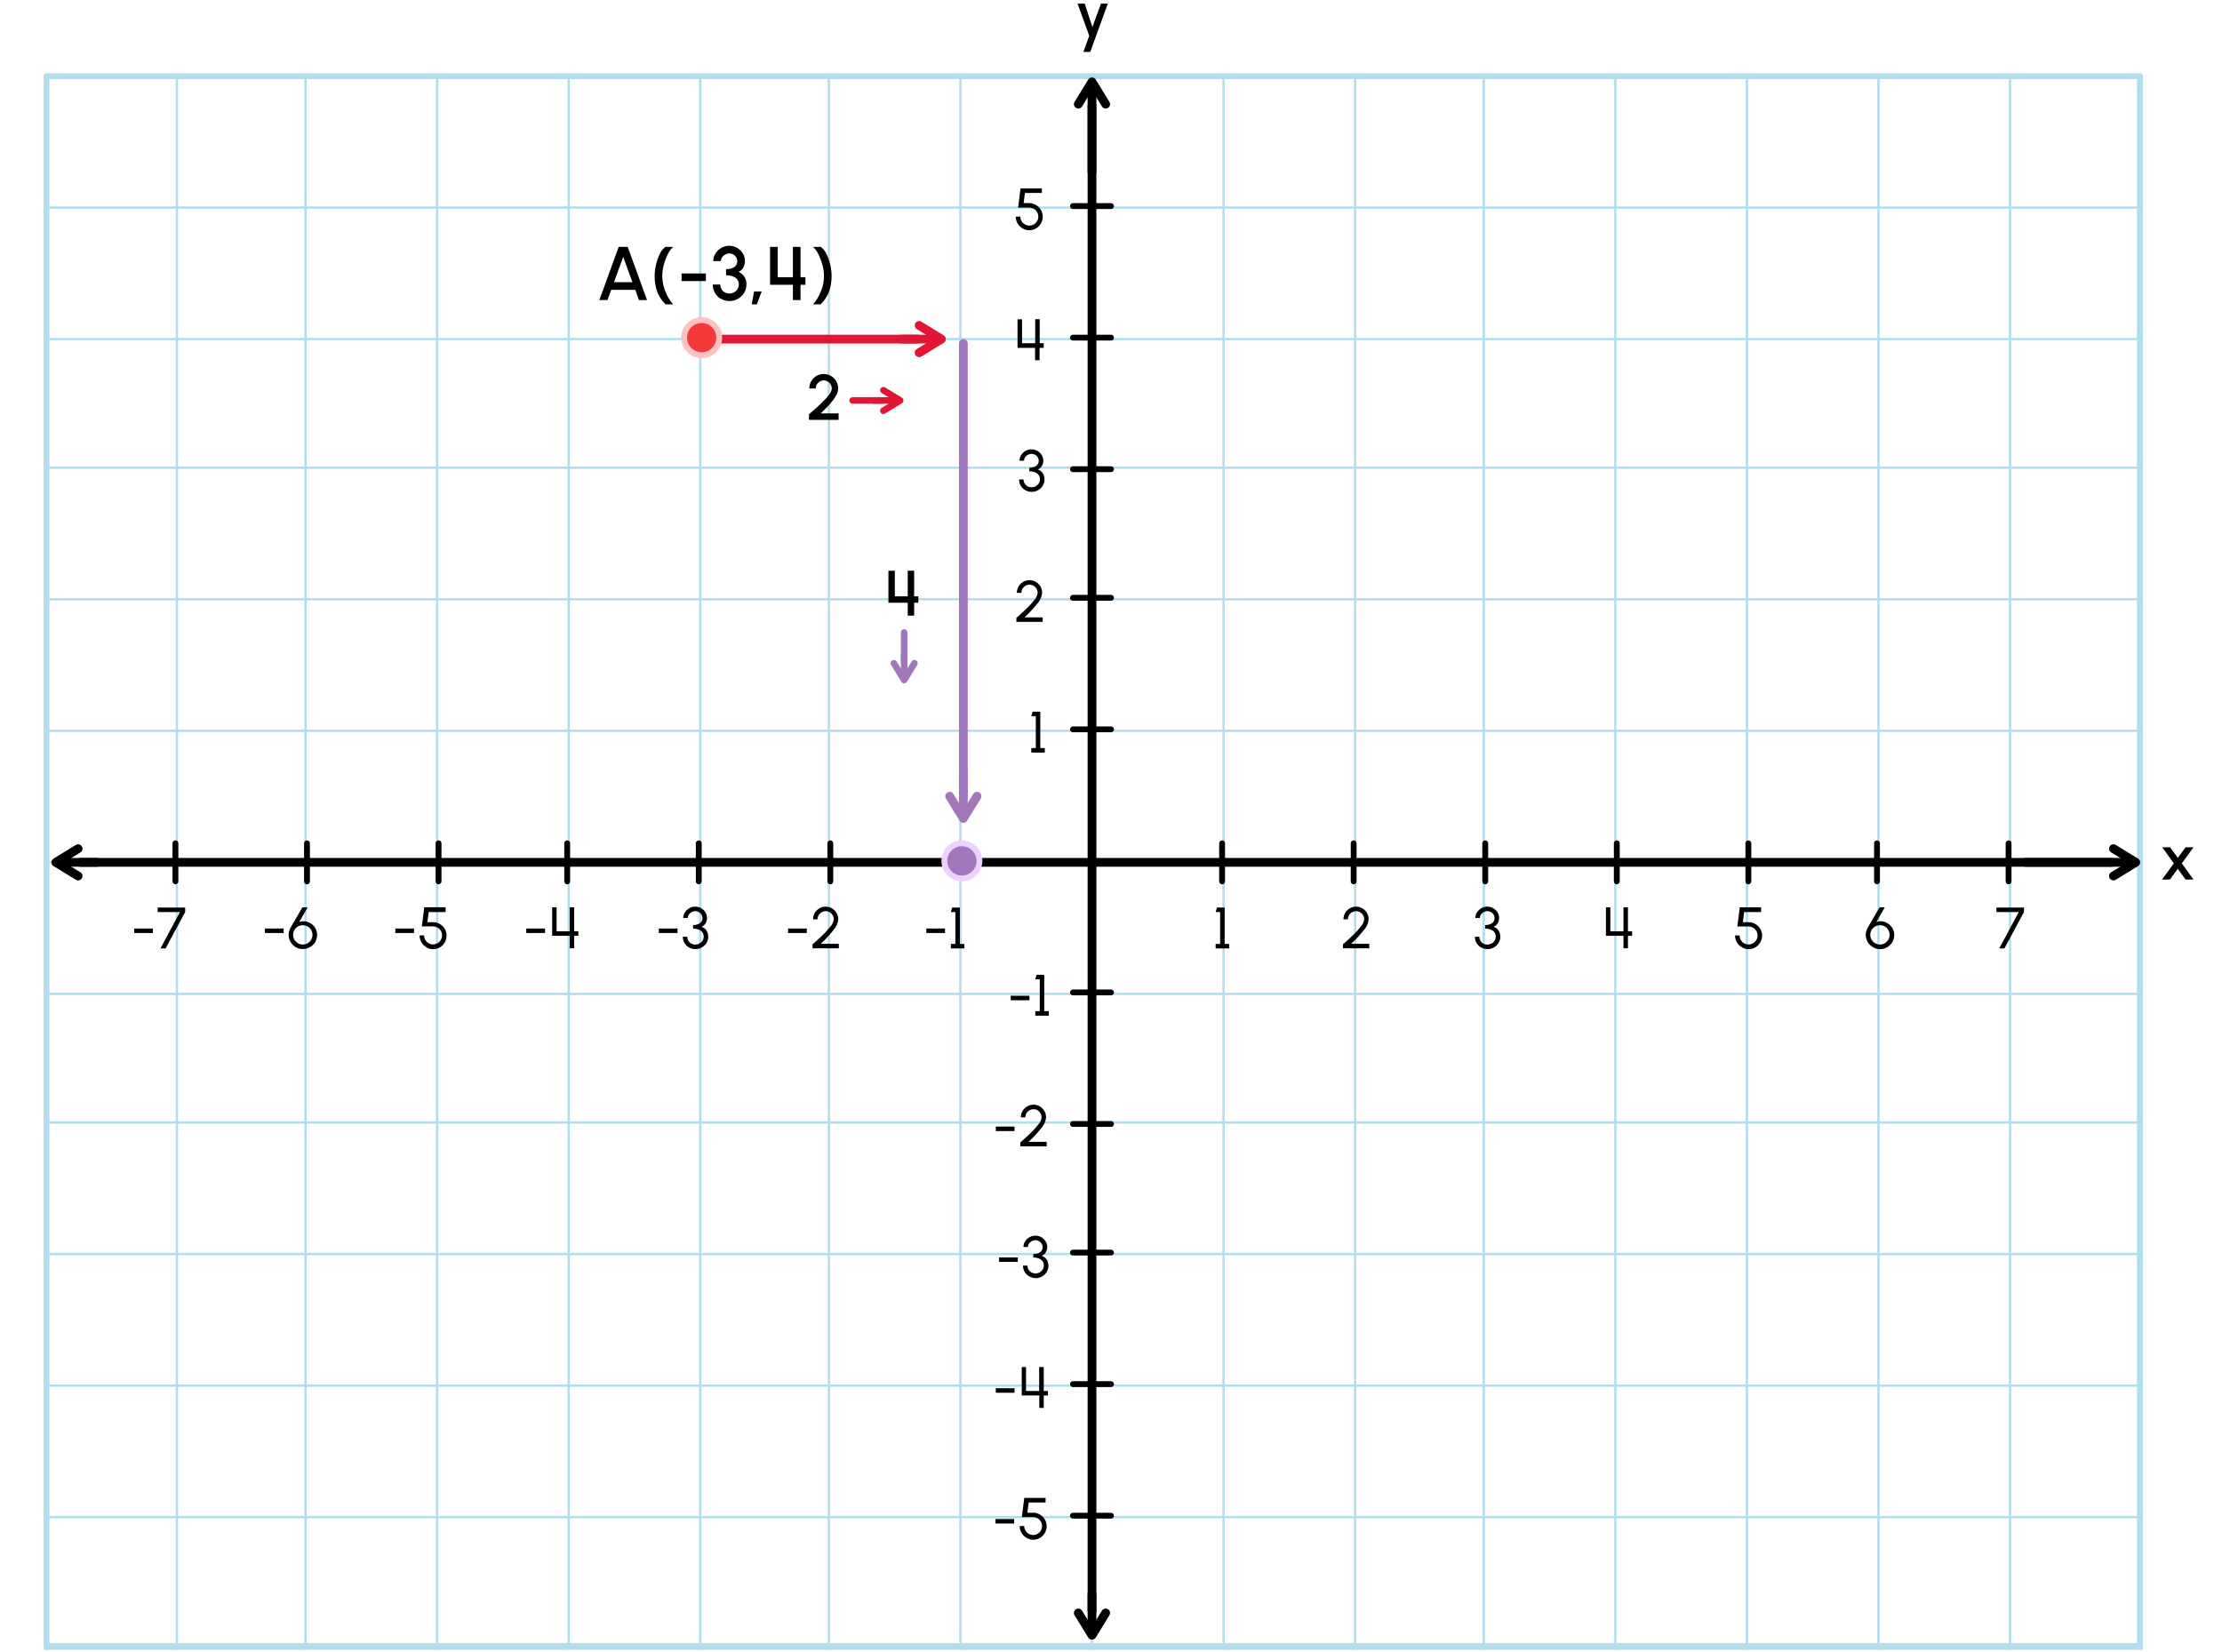 <svg xmlns="http://www.w3.org/2000/svg" width="760" height="565" viewBox="0 0 760 565"><line x1="15.5" y1="564" x2="15.5" y2="26" fill="none" stroke="#b1dded" stroke-linecap="round" stroke-linejoin="round" stroke-width="0.79"/><line x1="60.5" y1="564" x2="60.5" y2="26" fill="none" stroke="#b1dded" stroke-linecap="round" stroke-linejoin="round" stroke-width="0.79"/><line x1="104.5" y1="564" x2="104.5" y2="26" fill="none" stroke="#b1dded" stroke-linecap="round" stroke-linejoin="round" stroke-width="0.79"/><line x1="149.5" y1="564" x2="149.5" y2="26" fill="none" stroke="#b1dded" stroke-linecap="round" stroke-linejoin="round" stroke-width="0.79"/><line x1="194.5" y1="564" x2="194.5" y2="26" fill="none" stroke="#b1dded" stroke-linecap="round" stroke-linejoin="round" stroke-width="0.79"/><line x1="15.5" y1="564" x2="15.5" y2="26" fill="none" stroke="#b1dded" stroke-linecap="round" stroke-linejoin="round" stroke-width="0.79"/><line x1="283.5" y1="564" x2="283.5" y2="26" fill="none" stroke="#b1dded" stroke-linecap="round" stroke-linejoin="round" stroke-width="0.79"/><line x1="328.5" y1="564" x2="328.5" y2="26" fill="none" stroke="#b1dded" stroke-linecap="round" stroke-linejoin="round" stroke-width="0.79"/><line x1="373.5" y1="564" x2="373.5" y2="26" fill="none" stroke="#b1dded" stroke-linecap="round" stroke-linejoin="round" stroke-width="0.79"/><line x1="418.5" y1="564" x2="418.5" y2="26" fill="none" stroke="#b1dded" stroke-linecap="round" stroke-linejoin="round" stroke-width="0.79"/><line x1="463.5" y1="564" x2="463.5" y2="26" fill="none" stroke="#b1dded" stroke-linecap="round" stroke-linejoin="round" stroke-width="0.79"/><line x1="507.5" y1="564" x2="507.5" y2="26" fill="none" stroke="#b1dded" stroke-linecap="round" stroke-linejoin="round" stroke-width="0.79"/><line x1="552.5" y1="564" x2="552.5" y2="26" fill="none" stroke="#b1dded" stroke-linecap="round" stroke-linejoin="round" stroke-width="0.79"/><line x1="597.5" y1="564" x2="597.5" y2="26" fill="none" stroke="#b1dded" stroke-linecap="round" stroke-linejoin="round" stroke-width="0.79"/><line x1="642.5" y1="564" x2="642.5" y2="26" fill="none" stroke="#b1dded" stroke-linecap="round" stroke-linejoin="round" stroke-width="0.79"/><line x1="687.5" y1="564" x2="687.5" y2="26" fill="none" stroke="#b1dded" stroke-linecap="round" stroke-linejoin="round" stroke-width="0.79"/><line x1="732.5" y1="564" x2="732.5" y2="26" fill="none" stroke="#b1dded" stroke-linecap="round" stroke-linejoin="round" stroke-width="0.79"/><line x1="239.5" y1="564" x2="239.5" y2="26" fill="none" stroke="#b1dded" stroke-linecap="round" stroke-linejoin="round" stroke-width="0.79"/><line x1="15.5" y1="26" x2="732.5" y2="26" fill="none" stroke="#b1dded" stroke-linecap="round" stroke-linejoin="round" stroke-width="0.79"/><line x1="15.5" y1="71" x2="732.5" y2="71" fill="none" stroke="#b1dded" stroke-linecap="round" stroke-linejoin="round" stroke-width="0.79"/><line x1="15.5" y1="116" x2="732.5" y2="116" fill="none" stroke="#b1dded" stroke-linecap="round" stroke-linejoin="round" stroke-width="0.79"/><line x1="15.5" y1="205" x2="732.5" y2="205" fill="none" stroke="#b1dded" stroke-linecap="round" stroke-linejoin="round" stroke-width="0.79"/><line x1="15.5" y1="250" x2="732.5" y2="250" fill="none" stroke="#b1dded" stroke-linecap="round" stroke-linejoin="round" stroke-width="0.79"/><line x1="15.5" y1="295" x2="732.5" y2="295" fill="none" stroke="#b1dded" stroke-linecap="round" stroke-linejoin="round" stroke-width="0.79"/><line x1="15.5" y1="340" x2="732.5" y2="340" fill="none" stroke="#b1dded" stroke-linecap="round" stroke-linejoin="round" stroke-width="0.79"/><line x1="15.5" y1="384" x2="732.5" y2="384" fill="none" stroke="#b1dded" stroke-linecap="round" stroke-linejoin="round" stroke-width="0.79"/><line x1="15.5" y1="429" x2="732.5" y2="429" fill="none" stroke="#b1dded" stroke-linecap="round" stroke-linejoin="round" stroke-width="0.79"/><line x1="15.5" y1="474" x2="732.5" y2="474" fill="none" stroke="#b1dded" stroke-linecap="round" stroke-linejoin="round" stroke-width="0.79"/><line x1="15.5" y1="519" x2="732.5" y2="519" fill="none" stroke="#b1dded" stroke-linecap="round" stroke-linejoin="round" stroke-width="0.79"/><line x1="15.5" y1="564" x2="732.5" y2="564" fill="none" stroke="#b1dded" stroke-linecap="round" stroke-linejoin="round" stroke-width="0.79"/><line x1="15.5" y1="160" x2="732.5" y2="160" fill="none" stroke="#b1dded" stroke-linecap="round" stroke-linejoin="round" stroke-width="0.79"/><rect x="15.91" y="26.06" width="716" height="537" fill="none" stroke="#b1dded" stroke-linecap="round" stroke-linejoin="round" stroke-width="2"/><polyline points="373.5 551 373.5 539.59 373.5 36.2" fill="none" stroke="#000" stroke-linecap="round" stroke-miterlimit="10" stroke-width="3"/><polyline points="368.82 35.63 373.5 28 378.18 35.63" fill="none" stroke="#000" stroke-linecap="round" stroke-linejoin="round" stroke-width="3"/><polyline points="373.5 59.14 373.5 39.84 373.5 28.83" fill="none" stroke="#000" stroke-miterlimit="10" stroke-width="3"/><polyline points="378.18 551.78 373.5 559.41 368.82 551.78" fill="none" stroke="#000" stroke-linecap="round" stroke-linejoin="round" stroke-width="3"/><line x1="373.5" y1="544.97" x2="373.5" y2="558.59" fill="none" stroke="#000" stroke-miterlimit="10" stroke-width="3"/><polyline points="27.5 295 38.91 295 722.3 295" fill="none" stroke="#000" stroke-linecap="round" stroke-miterlimit="10" stroke-width="3"/><polyline points="722.87 290.32 730.5 295 722.87 299.68" fill="none" stroke="#000" stroke-linecap="round" stroke-linejoin="round" stroke-width="3"/><line x1="692.41" y1="295" x2="729.67" y2="295" fill="none" stroke="#000" stroke-miterlimit="10" stroke-width="3"/><polyline points="26.72 299.68 19.09 295 26.72 290.32" fill="none" stroke="#000" stroke-linecap="round" stroke-linejoin="round" stroke-width="3"/><line x1="33.53" y1="295" x2="19.91" y2="295" fill="none" stroke="#000" stroke-miterlimit="10" stroke-width="3"/><path d="M743.54,295.35l-4-5.5h2.71l2.64,3.61,2.65-3.61h2.71l-4,5.5,4,5.52h-2.71l-2.68-3.66-2.66,3.66h-2.72Z"/><path d="M595.73,324a4.46,4.46,0,0,1-1.66-1.68,4.51,4.51,0,0,1-.62-2.3H595a3.07,3.07,0,0,0,1.54,2.65,3,3,0,0,0,1.54.42,3.08,3.08,0,0,0,2.65-1.54,3.09,3.09,0,0,0-1.13-4.21,3.74,3.74,0,0,0-1.75-.41h-3.62l.83-6.55h7.3V312h-5.8l-.44,3.48h1.74a4.73,4.73,0,0,1,4.21,2.26,4.48,4.48,0,0,1,.61,2.35,4.61,4.61,0,0,1-4.6,4.61A4.48,4.48,0,0,1,595.73,324Z"/><path d="M346.88,519.65v1.54h-6.4v-1.54Z"/><path d="M351.07,526.05a4.63,4.63,0,0,1-2.29-4h1.54a3.07,3.07,0,0,0,1.54,2.65,3,3,0,0,0,1.54.42A3.08,3.08,0,0,0,356,523.6a3.1,3.1,0,0,0-1.12-4.21,3.62,3.62,0,0,0-1.75-.41h-3.63l.84-6.56h7.29V514h-5.79l-.44,3.48h1.74a4.77,4.77,0,0,1,4.2,2.26,4.64,4.64,0,0,1-4,7A4.48,4.48,0,0,1,351.07,526.05Z"/><line x1="60" y1="301.5" x2="60" y2="288.5" fill="none" stroke="#000" stroke-linecap="round" stroke-miterlimit="10" stroke-width="2"/><line x1="105" y1="301.5" x2="105" y2="288.5" fill="none" stroke="#000" stroke-linecap="round" stroke-miterlimit="10" stroke-width="2"/><line x1="150" y1="301.5" x2="150" y2="288.5" fill="none" stroke="#000" stroke-linecap="round" stroke-miterlimit="10" stroke-width="2"/><line x1="194" y1="301.5" x2="194" y2="288.5" fill="none" stroke="#000" stroke-linecap="round" stroke-miterlimit="10" stroke-width="2"/><line x1="239" y1="301.5" x2="239" y2="288.5" fill="none" stroke="#000" stroke-linecap="round" stroke-miterlimit="10" stroke-width="2"/><line x1="284" y1="301.5" x2="284" y2="288.5" fill="none" stroke="#000" stroke-linecap="round" stroke-miterlimit="10" stroke-width="2"/><line x1="418" y1="301.5" x2="418" y2="288.5" fill="none" stroke="#000" stroke-linecap="round" stroke-miterlimit="10" stroke-width="2"/><line x1="463" y1="301.5" x2="463" y2="288.5" fill="none" stroke="#000" stroke-linecap="round" stroke-miterlimit="10" stroke-width="2"/><line x1="508" y1="301.5" x2="508" y2="288.5" fill="none" stroke="#000" stroke-linecap="round" stroke-miterlimit="10" stroke-width="2"/><line x1="553" y1="301.5" x2="553" y2="288.5" fill="none" stroke="#000" stroke-linecap="round" stroke-miterlimit="10" stroke-width="2"/><line x1="598" y1="301.5" x2="598" y2="288.5" fill="none" stroke="#000" stroke-linecap="round" stroke-miterlimit="10" stroke-width="2"/><line x1="642" y1="301.5" x2="642" y2="288.5" fill="none" stroke="#000" stroke-linecap="round" stroke-miterlimit="10" stroke-width="2"/><line x1="687" y1="301.5" x2="687" y2="288.5" fill="none" stroke="#000" stroke-linecap="round" stroke-miterlimit="10" stroke-width="2"/><line x1="380" y1="518.5" x2="367" y2="518.5" fill="none" stroke="#000" stroke-linecap="round" stroke-miterlimit="10" stroke-width="2"/><line x1="380" y1="473.5" x2="367" y2="473.5" fill="none" stroke="#000" stroke-linecap="round" stroke-miterlimit="10" stroke-width="2"/><line x1="380" y1="428.5" x2="367" y2="428.5" fill="none" stroke="#000" stroke-linecap="round" stroke-miterlimit="10" stroke-width="2"/><line x1="380" y1="384.5" x2="367" y2="384.5" fill="none" stroke="#000" stroke-linecap="round" stroke-miterlimit="10" stroke-width="2"/><line x1="380" y1="339.5" x2="367" y2="339.5" fill="none" stroke="#000" stroke-linecap="round" stroke-miterlimit="10" stroke-width="2"/><line x1="380" y1="249.5" x2="367" y2="249.5" fill="none" stroke="#000" stroke-linecap="round" stroke-miterlimit="10" stroke-width="2"/><line x1="380" y1="204.5" x2="367" y2="204.5" fill="none" stroke="#000" stroke-linecap="round" stroke-miterlimit="10" stroke-width="2"/><line x1="380" y1="160.5" x2="367" y2="160.5" fill="none" stroke="#000" stroke-linecap="round" stroke-miterlimit="10" stroke-width="2"/><line x1="380" y1="115.5" x2="367" y2="115.5" fill="none" stroke="#000" stroke-linecap="round" stroke-miterlimit="10" stroke-width="2"/><line x1="380" y1="70.5" x2="367" y2="70.5" fill="none" stroke="#000" stroke-linecap="round" stroke-miterlimit="10" stroke-width="2"/><path d="M347,474.9v1.54h-6.4V474.9Z"/><path d="M350.94,467.67v8.18l4.49,0v-8.21H357v8.21h1.43v1.54H357v4.24h-1.53v-4.24h-6v-9.75Z"/><path d="M348.12,430.15v1.53h-6.4v-1.53Z"/><path d="M352,436.6a4,4,0,0,1-1.54-1.53,4.17,4.17,0,0,1-.56-2.12h1.54a2.58,2.58,0,0,0,1.33,2.32,2.93,2.93,0,0,0,3.88-1,2.51,2.51,0,0,0,.38-1.33c0-1.8-1.48-2.75-3.62-2.75V429a3.9,3.9,0,0,0,2.35-.63,2.07,2.07,0,0,0,.85-1.79,2.39,2.39,0,0,0-1.24-2,2.45,2.45,0,0,0-1.2-.32,2.73,2.73,0,0,0-2.2,1.18,2,2,0,0,0-.37,1.16h-1.54a3.57,3.57,0,0,1,.57-1.94,4.23,4.23,0,0,1,1.52-1.42,4,4,0,0,1,2-.52,3.9,3.9,0,0,1,2,.52,4.2,4.2,0,0,1,1.48,1.42,3.58,3.58,0,0,1,.55,1.94,3.42,3.42,0,0,1-.51,1.84,2.7,2.7,0,0,1-1.37,1.15,3.27,3.27,0,0,1,1.7,1.31,3.88,3.88,0,0,1,.6,2.12,3.94,3.94,0,0,1-.6,2.11,4.38,4.38,0,0,1-1.6,1.54,4.22,4.22,0,0,1-2.13.57A4.42,4.42,0,0,1,352,436.6Z"/><path d="M347,385.39v1.54h-6.4v-1.54Z"/><path d="M349.26,390.58q2-1.75,3.39-3.13a25,25,0,0,0,2.52-2.82,4.33,4.33,0,0,0,1.08-2.38,2.83,2.83,0,0,0-1.37-2.42,2.65,2.65,0,0,0-1.38-.38,2.8,2.8,0,0,0-2.41,1.4,2.75,2.75,0,0,0-.38,1.4h-1.54a4.28,4.28,0,0,1,.59-2.19,4.33,4.33,0,0,1,1.58-1.57,4.17,4.17,0,0,1,2.16-.58,4.09,4.09,0,0,1,2.14.58,4.4,4.4,0,0,1,1.57,1.58,4.24,4.24,0,0,1,.58,2.18,6.54,6.54,0,0,1-1.71,3.76,40.91,40.91,0,0,1-4.29,4.61H358v1.54h-9v-1.37Z"/><path d="M352.09,340.64v1.54H345.7v-1.54Z"/><path d="M355.64,335H354.1l.44-1.54h2.64v12.45h1.54v1.54H354.1v-1.54h1.54Z"/><path d="M349.58,109.23v8.18l4.49,0v-8.21h1.54v8.21H357V119h-1.43v4.24h-1.54V119h-6v-9.75Z"/><path d="M350.66,167.67a4,4,0,0,1-1.54-1.53,4.17,4.17,0,0,1-.56-2.12h1.54a2.58,2.58,0,0,0,1.33,2.32,2.93,2.93,0,0,0,3.88-1,2.43,2.43,0,0,0,.39-1.33c0-1.81-1.49-2.76-3.63-2.76V160a3.9,3.9,0,0,0,2.35-.63,2.07,2.07,0,0,0,.86-1.79,2.38,2.38,0,0,0-1.25-2,2.45,2.45,0,0,0-1.2-.32,2.73,2.73,0,0,0-2.2,1.18,2,2,0,0,0-.37,1.16h-1.54a3.57,3.57,0,0,1,.57-1.94,4.23,4.23,0,0,1,1.52-1.42,4,4,0,0,1,2-.52,4,4,0,0,1,2,.52,4.2,4.2,0,0,1,1.48,1.42,3.58,3.58,0,0,1,.55,1.94,3.42,3.42,0,0,1-.51,1.84,2.72,2.72,0,0,1-1.38,1.15,3.26,3.26,0,0,1,1.71,1.31,3.89,3.89,0,0,1,.6,2.13,3.94,3.94,0,0,1-.6,2.11,4.38,4.38,0,0,1-1.6,1.54,4.26,4.26,0,0,1-2.14.57A4.42,4.42,0,0,1,350.66,167.67Z"/><path d="M347.9,211.15q2-1.76,3.39-3.13a25,25,0,0,0,2.52-2.82,4.28,4.28,0,0,0,1.09-2.39,2.8,2.8,0,0,0-1.37-2.41,2.71,2.71,0,0,0-1.39-.38,2.79,2.79,0,0,0-2.41,1.39,2.75,2.75,0,0,0-.38,1.4h-1.54a4.3,4.3,0,0,1,2.17-3.75,4.29,4.29,0,0,1,4.31,0,4.46,4.46,0,0,1,1.57,1.57,4.24,4.24,0,0,1,.58,2.18,6.54,6.54,0,0,1-1.71,3.77,42,42,0,0,1-4.3,4.61h6.21v1.54h-9v-1.37Z"/><path d="M354.28,245h-1.54l.44-1.54h2.64v12.45h1.54v1.54h-4.62v-1.54h1.54Z"/><path d="M417.33,312h-1.54l.44-1.54h2.64v12.45h1.54v1.54h-4.62v-1.54h1.54Z"/><path d="M506.56,324.1a4,4,0,0,1-1.54-1.53,4.17,4.17,0,0,1-.56-2.12H506a2.58,2.58,0,0,0,1.33,2.32,2.93,2.93,0,0,0,3.88-1,2.43,2.43,0,0,0,.39-1.33c0-1.81-1.49-2.76-3.63-2.76v-1.24a3.9,3.9,0,0,0,2.35-.64,2,2,0,0,0,.86-1.78,2.38,2.38,0,0,0-1.25-2,2.45,2.45,0,0,0-1.2-.32,2.73,2.73,0,0,0-2.2,1.18,2,2,0,0,0-.37,1.16h-1.54a3.57,3.57,0,0,1,.57-1.94,4.23,4.23,0,0,1,1.52-1.42,4,4,0,0,1,2-.52,4,4,0,0,1,2,.52,4.2,4.2,0,0,1,1.48,1.42,3.58,3.58,0,0,1,.55,1.94,3.42,3.42,0,0,1-.51,1.84,2.82,2.82,0,0,1-1.38,1.15,3.24,3.24,0,0,1,1.71,1.3,3.89,3.89,0,0,1,.6,2.13,3.94,3.94,0,0,1-.6,2.11,4.38,4.38,0,0,1-1.6,1.54,4.26,4.26,0,0,1-2.14.57A4.42,4.42,0,0,1,506.56,324.1Z"/><path d="M550.79,310.42v8.17l4.49,0v-8.2h1.54v8.2h1.43v1.54h-1.43v4.25h-1.54v-4.25h-6v-9.74Z"/><path d="M640.58,324a4.75,4.75,0,0,1-1.76-1.77,4.66,4.66,0,0,1-.66-2.42,4.44,4.44,0,0,1,.17-1.27,7,7,0,0,1,.54-1.26l4-6.87h1.78l-2.86,5a4.27,4.27,0,0,1,1.46-.25,4.48,4.48,0,0,1,2.27.62,4.67,4.67,0,0,1,1.72,1.67,4.6,4.6,0,0,1,.65,2.4,4.75,4.75,0,0,1-.65,2.42,4.8,4.8,0,0,1-1.78,1.77,4.69,4.69,0,0,1-2.43.66A4.62,4.62,0,0,1,640.58,324Zm5.3-2.58a3.22,3.22,0,0,0,.43-1.62,3.29,3.29,0,0,0-1.65-2.85,3.16,3.16,0,0,0-1.65-.44,3.28,3.28,0,0,0-2.87,1.66,3.24,3.24,0,0,0-.44,1.63,3.32,3.32,0,0,0,1.67,2.88,3.18,3.18,0,0,0,1.62.44A3.31,3.31,0,0,0,645.88,321.43Z"/><path d="M690.49,312h-7.65v-1.54h9.43V312l-6.7,12.45h-1.76Z"/><path d="M52.3,317.64v1.54H45.91v-1.54Z"/><path d="M61.55,312H53.91v-1.54h9.42V312l-6.69,12.45H54.88Z"/><path d="M97,317.64v1.54h-6.4v-1.54Z"/><path d="M101.14,324a4.9,4.9,0,0,1-2.42-4.19,4.82,4.82,0,0,1,.17-1.27,7,7,0,0,1,.54-1.26l4-6.87h1.79l-2.87,5a4.27,4.27,0,0,1,1.46-.25,4.49,4.49,0,0,1,2.28.62,4.67,4.67,0,0,1,1.72,1.67,4.6,4.6,0,0,1,.65,2.4,4.75,4.75,0,0,1-.65,2.42A4.8,4.8,0,0,1,106,324a4.73,4.73,0,0,1-2.44.66A4.62,4.62,0,0,1,101.14,324Zm5.31-2.58a3.22,3.22,0,0,0,.43-1.62,3.29,3.29,0,0,0-1.65-2.85,3.2,3.2,0,0,0-1.66-.44,3.28,3.28,0,0,0-2.87,1.66,3.24,3.24,0,0,0-.44,1.63,3.32,3.32,0,0,0,1.67,2.88,3.18,3.18,0,0,0,1.62.44A3.32,3.32,0,0,0,106.45,321.43Z"/><path d="M141.61,317.64v1.54h-6.39v-1.54Z"/><path d="M145.8,324a4.65,4.65,0,0,1-2.28-4h1.54a3.08,3.08,0,0,0,1.53,2.65,3,3,0,0,0,1.54.42,3.08,3.08,0,0,0,2.65-1.54,3.09,3.09,0,0,0-1.13-4.21,3.74,3.74,0,0,0-1.75-.41h-3.62l.84-6.55h7.29V312h-5.79l-.44,3.48h1.73a4.73,4.73,0,0,1,4.21,2.26,4.48,4.48,0,0,1,.61,2.35,4.61,4.61,0,0,1-6.93,4Z"/><path d="M186.42,317.64v1.54H180v-1.54Z"/><path d="M190.37,310.42v8.17l4.49,0v-8.2h1.53v8.2h1.43v1.54h-1.43v4.25h-1.53v-4.25h-6v-9.74Z"/><path d="M231.74,317.64v1.54h-6.4v-1.54Z"/><path d="M235.64,324.1a4,4,0,0,1-1.54-1.53,4.17,4.17,0,0,1-.56-2.12h1.54a2.58,2.58,0,0,0,1.33,2.32,2.93,2.93,0,0,0,3.88-1,2.43,2.43,0,0,0,.39-1.33c0-1.81-1.49-2.76-3.63-2.76v-1.24a3.9,3.9,0,0,0,2.35-.64,2,2,0,0,0,.86-1.78,2.38,2.38,0,0,0-1.25-2,2.45,2.45,0,0,0-1.2-.32,2.73,2.73,0,0,0-2.2,1.18,2,2,0,0,0-.37,1.16H233.7a3.57,3.57,0,0,1,.57-1.94,4.23,4.23,0,0,1,1.52-1.42,4,4,0,0,1,2-.52,4,4,0,0,1,2,.52,4.2,4.2,0,0,1,1.48,1.42,3.57,3.57,0,0,1,.54,1.94,3.5,3.5,0,0,1-.5,1.84,2.82,2.82,0,0,1-1.38,1.15,3.24,3.24,0,0,1,1.71,1.3,3.88,3.88,0,0,1,.59,2.13,3.93,3.93,0,0,1-.59,2.11,4.38,4.38,0,0,1-1.6,1.54,4.26,4.26,0,0,1-2.14.57A4.42,4.42,0,0,1,235.64,324.1Z"/><path d="M275.94,317.64v1.54h-6.39v-1.54Z"/><path d="M278.18,322.83q2-1.75,3.38-3.13a25,25,0,0,0,2.52-2.82,4.26,4.26,0,0,0,1.09-2.38,2.83,2.83,0,0,0-1.37-2.42,2.71,2.71,0,0,0-1.39-.38,2.84,2.84,0,0,0-2.79,2.8h-1.53a4.28,4.28,0,0,1,.59-2.19,4.33,4.33,0,0,1,1.58-1.57,4.27,4.27,0,0,1,4.3,0,4.4,4.4,0,0,1,1.57,1.58,4.24,4.24,0,0,1,.58,2.18,6.54,6.54,0,0,1-1.71,3.76,42.86,42.86,0,0,1-4.29,4.61h6.2v1.54h-9V323Z"/><path d="M323.23,317.64v1.54h-6.4v-1.54Z"/><path d="M326.77,312h-1.54l.44-1.54h2.64v12.45h1.54v1.54h-4.62v-1.54h1.54Z"/><path d="M378.91,1.25l-6,16.5h-2.35l2-5.51-4-11H371l2.64,8,2.93-8Z"/><path d="M349.71,78.1a4.63,4.63,0,0,1-2.29-4H349a3.07,3.07,0,0,0,1.54,2.65,3,3,0,0,0,1.54.42,3.08,3.08,0,0,0,2.65-1.54,3.08,3.08,0,0,0-1.13-4.2,3.62,3.62,0,0,0-1.75-.41h-3.63l.84-6.56h7.3V66h-5.8l-.44,3.48h1.74A4.78,4.78,0,0,1,356,71.77a4.63,4.63,0,0,1-4,7A4.48,4.48,0,0,1,349.71,78.1Z"/><path d="M459.6,322.83q2-1.75,3.38-3.13a25,25,0,0,0,2.52-2.82,4.26,4.26,0,0,0,1.09-2.38,2.83,2.83,0,0,0-1.37-2.42,2.71,2.71,0,0,0-1.39-.38,2.8,2.8,0,0,0-2.41,1.4,2.75,2.75,0,0,0-.38,1.4h-1.53a4.35,4.35,0,0,1,2.16-3.76,4.29,4.29,0,0,1,4.31,0,4.4,4.4,0,0,1,1.57,1.58,4.24,4.24,0,0,1,.58,2.18,6.54,6.54,0,0,1-1.71,3.76,42,42,0,0,1-4.3,4.61h6.21v1.54h-9V323Z"/><polyline points="241 116 243.45 116 310.07 116 313.8 116" fill="none" stroke="#e01633" stroke-linecap="round" stroke-miterlimit="10" stroke-width="3"/><polyline points="314.37 111.32 322 116 314.37 120.68" fill="none" stroke="#e01633" stroke-linecap="round" stroke-linejoin="round" stroke-width="3"/><polyline points="307.88 116 310.07 116 321.17 116" fill="none" stroke="#e01633" stroke-miterlimit="10" stroke-width="3"/><polyline points="291.63 137 293.46 137 298.93 137 301.73 137" fill="none" stroke="#e01633" stroke-linecap="round" stroke-miterlimit="10" stroke-width="2.25"/><polyline points="302.15 133.49 307.88 137 302.15 140.51" fill="none" stroke="#e01633" stroke-linecap="round" stroke-linejoin="round" stroke-width="2.25"/><line x1="298.75" y1="137" x2="307.26" y2="137" fill="none" stroke="#e01633" stroke-miterlimit="10" stroke-width="2.25"/><polyline points="309.25 216.38 309.25 218.21 309.25 223.68 309.25 226.48" fill="none" stroke="#a077ba" stroke-linecap="round" stroke-miterlimit="10" stroke-width="2.25"/><polyline points="312.76 226.9 309.25 232.63 305.74 226.9" fill="none" stroke="#a077ba" stroke-linecap="round" stroke-linejoin="round" stroke-width="2.25"/><line x1="309.25" y1="223.5" x2="309.25" y2="232.01" fill="none" stroke="#a077ba" stroke-miterlimit="10" stroke-width="2.25"/><polyline points="329.5 117.5 329.5 119.95 329.5 271.8" fill="none" stroke="#a077ba" stroke-linecap="round" stroke-miterlimit="10" stroke-width="3"/><polyline points="334.18 272.37 329.5 280 324.82 272.37" fill="none" stroke="#a077ba" stroke-linecap="round" stroke-linejoin="round" stroke-width="3"/><polyline points="329.5 263.19 329.5 268.07 329.5 279.17" fill="none" stroke="#a077ba" stroke-miterlimit="10" stroke-width="3"/><circle cx="240" cy="115.5" r="6.02" fill="#f23a3a"/><path d="M240,110.5a5,5,0,1,1-5,5,5,5,0,0,1,5-5m0-2a7,7,0,1,0,7,7,7.05,7.05,0,0,0-7-7Z" fill="#ffc0c0"/><circle cx="329" cy="294.5" r="6.02" fill="#a077ba"/><path d="M329,289.5a5,5,0,1,1-5,5,5,5,0,0,1,5-5m0-2a7,7,0,1,0,7,7,7.05,7.05,0,0,0-7-7Z" fill="#ebd2ff"/><path d="M214.69,84.45l6.62,18.2h-2.76l-1.27-3.51h-8.22l-1.29,3.51H205l6.61-18.2Zm1.62,12.09-3.15-8.67L210,96.54Z"/><path d="M227.66,104.11c-2.6-2.5-3.75-5.77-3.75-9.83a18.21,18.21,0,0,1,1.8-7.49,5.8,5.8,0,0,1,1.95-2.34h2.6a7.73,7.73,0,0,0-1.8,2.45,17.62,17.62,0,0,0-1.4,3.66,15.37,15.37,0,0,0-.55,3.72,14.81,14.81,0,0,0,1.1,5.46,14.53,14.53,0,0,0,2.65,4.37Z"/><path d="M241.44,93.55v2.6h-8.32v-2.6Z"/><path d="M246.6,102.24a5.37,5.37,0,0,1-2.06-2.06,5.52,5.52,0,0,1-.76-2.84h2.6A3,3,0,0,0,247.9,100a3.28,3.28,0,0,0,4.36-1.12,2.77,2.77,0,0,0,.44-1.52A2.7,2.7,0,0,0,251.52,95a5.49,5.49,0,0,0-3.18-.82V92.08c2.38,0,3.83-1,3.83-2.75a2.69,2.69,0,0,0-1.38-2.28,2.79,2.79,0,0,0-1.34-.35A3.11,3.11,0,0,0,247,88a2.24,2.24,0,0,0-.42,1.31h-2.61a4.77,4.77,0,0,1,.77-2.61,5.87,5.87,0,0,1,2-1.92,5.59,5.59,0,0,1,2.69-.7,5.32,5.32,0,0,1,2.64.7,5.63,5.63,0,0,1,2,1.9,5.06,5.06,0,0,1,.73,2.63,4.43,4.43,0,0,1-.59,2.23A3.21,3.21,0,0,1,252.6,93a4.46,4.46,0,0,1,2.7,4.33,5.4,5.4,0,0,1-.78,2.82,5.84,5.84,0,0,1-2.12,2.07,5.95,5.95,0,0,1-5.8,0Z"/><path d="M257.93,99.72h2.6l-1.68,4.39h-1.73Z"/><path d="M263.38,84.45H266V94.82h5.2V84.45h2.6V94.83h1.69v2.6h-1.69v5.22h-2.6V97.43h-7.81Z"/><path d="M278.08,104.11a14.83,14.83,0,0,0,2.66-4.36,13.57,13.57,0,0,0,.53-9.19,17.61,17.61,0,0,0-1.39-3.66,7.73,7.73,0,0,0-1.8-2.45h2.6a5.87,5.87,0,0,1,1.95,2.34,17.8,17.8,0,0,1,1.8,7.49c0,4.06-1.15,7.33-3.75,9.83Z"/><path d="M276.7,141.7a71.36,71.36,0,0,0,5.45-5c1.55-1.58,2.33-2.86,2.33-3.81a2.76,2.76,0,0,0-1.35-2.38,2.61,2.61,0,0,0-1.37-.37,2.79,2.79,0,0,0-2.37,1.37,2.68,2.68,0,0,0-.38,1.38h-2.2a4.7,4.7,0,0,1,.68-2.5,4.93,4.93,0,0,1,1.81-1.79,4.93,4.93,0,0,1,4.93,0,5.06,5.06,0,0,1,1.79,1.8,4.91,4.91,0,0,1,.66,2.49,5.16,5.16,0,0,1-.82,2.6,17.3,17.3,0,0,1-2.1,2.82c-.85.95-1.87,2-3.06,3.11h6.13v2.2H276.7Z"/><path d="M303.87,195.25h2.2V204h4.4v-8.78h2.2V204h1.43v2.2h-1.43v4.42h-2.2v-4.42h-6.6Z"/></svg>